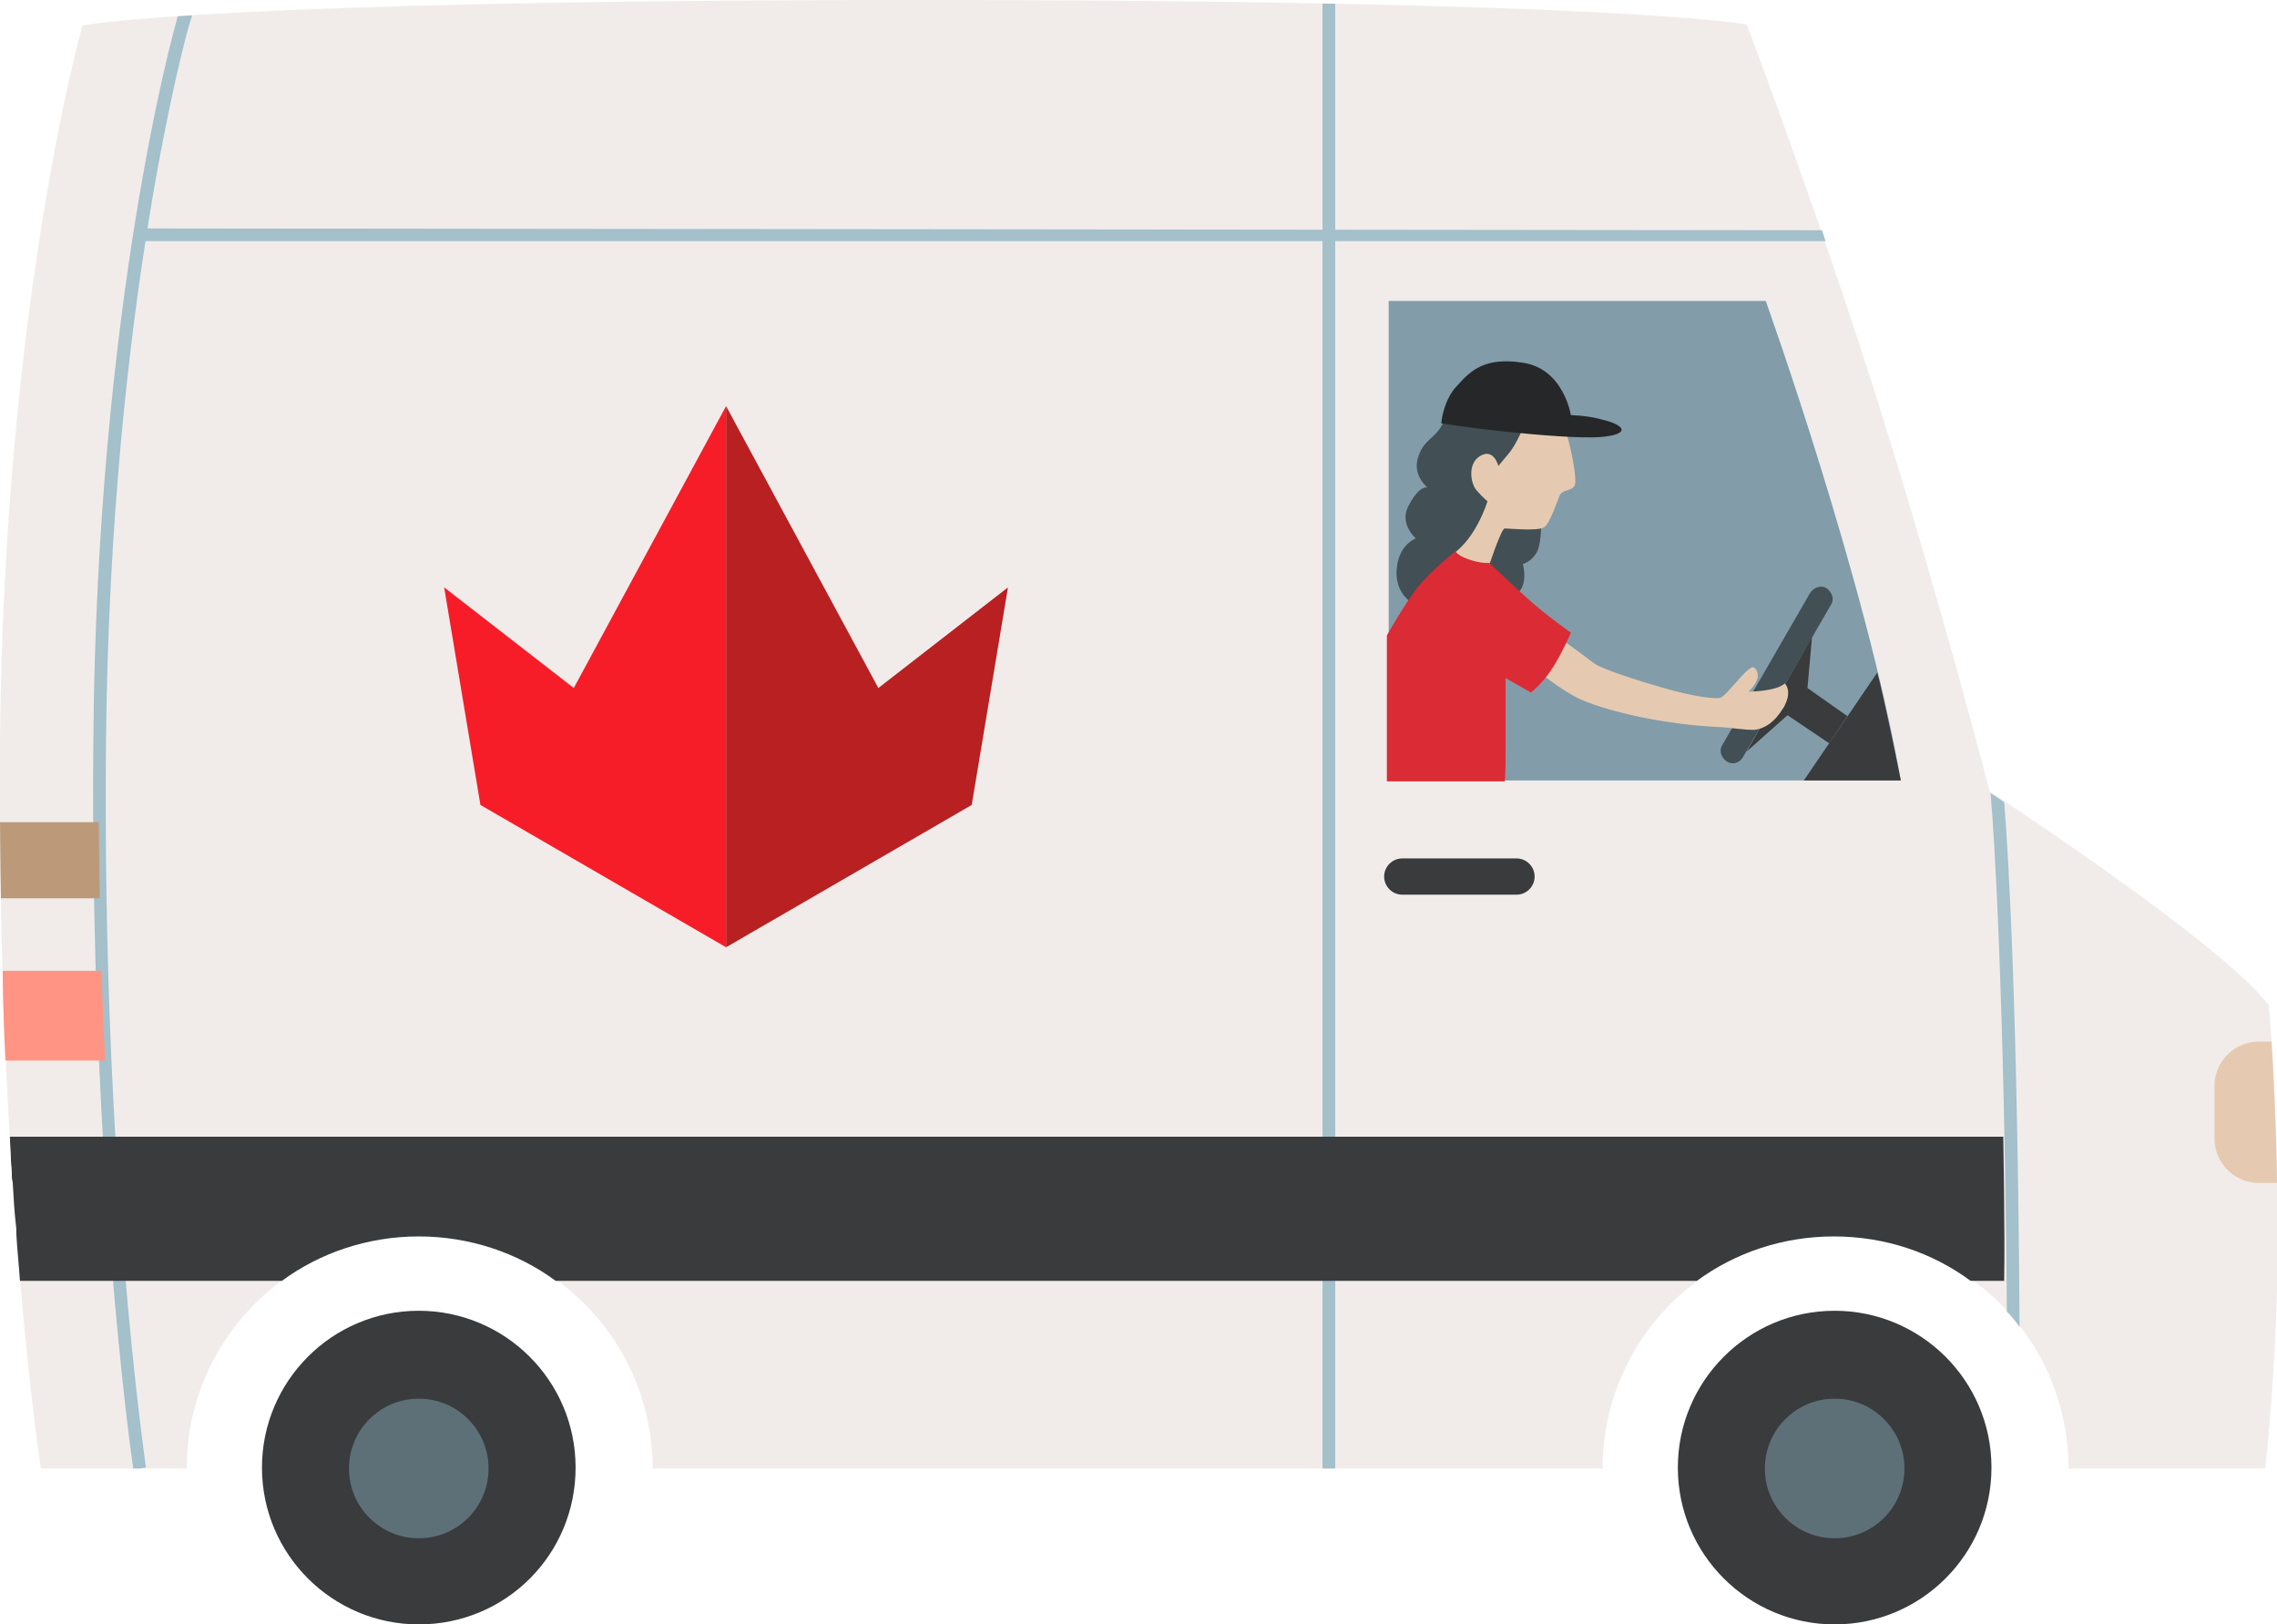 <svg version="1.1" id="Layer_1" xmlns="http://www.w3.org/2000/svg" x="0" y="0" viewBox="0 0 251.2 179.2" style="enable-background:new 0 0 251.2 179.2" xml:space="preserve"><style>.st3{fill:#a3c0cb}.st4{fill:#393b3d}.st6{fill:#424f54}.st7{fill:#e5cab1}.st10{fill:#5d7078}</style><path d="M250.3 110.9c-5.1-6.8-30.8-23.6-30.8-23.6s-5.1-19.8-11.9-41.6c-6.8-21.7-14.9-43-14.9-43S178.8 0 101.1 0s-92 2.8-92 2.8S.5 33 0 81.4C-.4 129.9 4.5 162 4.5 162h16.1c0-14.2 11.5-25.7 25.7-25.7S72 147.8 72 162h104.8c0-14.2 11.5-25.7 25.7-25.7s25.7 11.5 25.7 25.7h21.7s1.4-11.8 1.4-26.7c-.1-15-1-24.4-1-24.4z" style="fill:#f1ecea"/><path style="fill:#b82022" d="M80.1 44.8v59.7l27.1-15.7 4-24-14.3 11.1z"/><path style="fill:#f61d28" d="M80.1 44.8v59.7L53 88.8l-4-24 14.3 11.1z"/><path class="st3" d="M201.4 26.6H15.7l-.3-1.4 185.6.2z"/><path class="st3" d="m19.6 1.8-.2.8c-.1.3-8.7 30.8-9.1 78.8-.4 46.7 4.1 78.6 4.4 80.6h.7l.7-.1c0-.3-4.9-32.6-4.4-80.5.5-47.8 9-78.1 9.1-78.4l.4-1.3c-.7 0-1.2.1-1.6.1zM145.9.4h1.4V162h-1.4z"/><path class="st4" d="M46.2 179.2c-9.5 0-17.3-7.7-17.3-17.3 0-9.5 7.7-17.3 17.3-17.3 9.5 0 17.3 7.7 17.3 17.3s-7.7 17.3-17.3 17.3zM202.4 179.2c-9.5 0-17.3-7.7-17.3-17.3 0-9.5 7.7-17.3 17.3-17.3 9.5 0 17.3 7.7 17.3 17.3s-7.8 17.3-17.3 17.3z"/><path class="st3" d="M221.4 144.7c.5.5 1 1.1 1.4 1.7-.2-34.1-1.2-52-1.7-57.9-.7-.5-1.2-.8-1.5-1 .4 4.4 1.5 21.8 1.8 57.2z"/><path class="st4" d="M221 125.4H1.1v.1c0 .8.1 1.5.1 2.3 0 .5.1 1 .1 1.5 0 .4 0 .8.1 1.1.1 1.8.2 3.5.4 5.1v.6c.1 1.8.3 3.6.4 5.2h28.9c4.2-3.1 9.5-4.9 15.1-4.9s10.9 1.8 15.1 4.9h125.9c4.2-3.1 9.5-4.9 15.1-4.9 5.7 0 10.9 1.8 15.1 4.9h3.7c.1-5.4-.1-15.9-.1-15.9zM167.3 98.7h-12.6c-1.1 0-2-.9-2-2s.9-2 2-2h12.6c1.1 0 2 .9 2 2s-.9 2-2 2z"/><path d="M153.2 33.2h41.6s11 30.7 14.9 52.9h-56.5V33.2z" style="fill:#829ca9"/><path class="st4" d="M207.1 74.2 199 86.1h10.7s-1.9-9.4-2.6-11.9z"/><path class="st6" d="M190.5 84c-.6-.4-.9-1.2-.5-1.8l9.7-16.8c.4-.6 1.2-.9 1.8-.5.6.4.9 1.2.5 1.8l-9.7 16.8c-.4.7-1.2.9-1.8.5z"/><path class="st4" d="m199.9 70.3-.5 5.6 4.4 3.1-2 3-4.6-3.1-4.5 4z"/><path class="st7" d="M169.9 68.8s3.6 2.6 6 4.4c.7.5 3.5 1.5 7.3 2.6 3.7 1.1 6 1.3 6.5 1.2.5-.1 1.3-1.2 1.9-1.8.5-.6 1.4-1.6 1.8-1.6.4.1.6.8.5 1.2-.2.8-1 1.5-1 1.5s3 0 4-.9c0 0 .9.8-.1 2.6-1.1 1.8-2.1 2.3-3.1 2.5-.9.1-3.3-.3-4.2-.3-6.1-.3-11.9-1.7-14.8-2.9-2.9-1.2-7-4.9-7-4.9l2.2-3.6z"/><path d="M.3 107.1h10.9s.2 6.3.4 9.9H.6c0-.1-.3-5.5-.3-9.9z" style="fill:#ff9485"/><path d="M0 90.7h10.9l.1 8.4H.1S0 92.6 0 90.7z" style="fill:#bc9a79"/><circle class="st10" cx="46.2" cy="162" r="7.7"/><circle class="st10" cx="202.4" cy="162" r="7.7"/><path class="st7" d="M250.6 114.9h-1.4c-2.7 0-4.9 2.2-4.9 4.9v5.8c0 2.7 2.2 4.9 4.9 4.9h2c-.1-6.9-.4-12.3-.6-15.6z"/><path class="st6" d="M155.5 66.3s-1.7-1.1-1.4-3.7c.3-2.6 2.1-3.2 2.1-3.2s-2-1.7-.7-3.8c1.2-2.2 2-1.8 2-1.8s-1.8-1.4-1-3.5c.7-2.2 2.5-1.9 3.2-5.1.7-3.2 10.1-5 11.8-1s1.9 7.4-.1 8.6c-2 1.2-8 3.5-8.3 5.8s-2.8 6.2-2.8 6.2l-4.8 1.5z"/><path class="st6" d="M170 56.6s.2 3.2-.5 4.4c-.7 1.1-1.5 1.2-1.5 1.2s.7 2.5-.8 3.4c-1.6.9-5-1.7-5-1.7l3-6.3 3-2.8 1.8 1.8z"/><path class="st7" d="m160.3 61.1 3.8 1.8s1.5-4.6 1.9-4.6 3.5.3 4.3-.1c.7-.4 1.5-3 1.8-3.6s1.2-.4 1.6-1c.4-.6-.6-5.4-1.2-6.6l-4.2-.5s-.9 2.5-2 3.7l-1 1.2s-.5-2-2-1.1c-1.4.8-1.1 3-.4 3.8s1.2 1.2 1.2 1.2-1.2 4-3.8 5.8z"/><path d="M160.6 60.8s0 .4 1.4.9 2.3.4 2.3.4 2.3 2.2 4.3 4 4.7 3.7 4.7 3.7-.8 1.9-1.9 3.7c-1.1 1.8-2.5 2.9-2.5 2.9l-2.8-1.6v7.8c0 3.2-.1 3.6-.1 3.6h-13V70.1s1.8-3.2 3.3-5.2c1.7-2.1 4.3-4.1 4.3-4.1z" style="fill:#db2b35"/><path d="M159 46.7s3.1.5 6.9.9c3.8.4 8.7.8 10.8.6 3.2-.3 2.6-1.3.1-1.9-1.8-.5-3.5-.5-3.5-.5s-.8-5.2-5.4-5.8c-4-.6-5.6.8-7.1 2.5-1.6 1.6-1.8 4.2-1.8 4.2z" style="fill:#262729"/></svg>